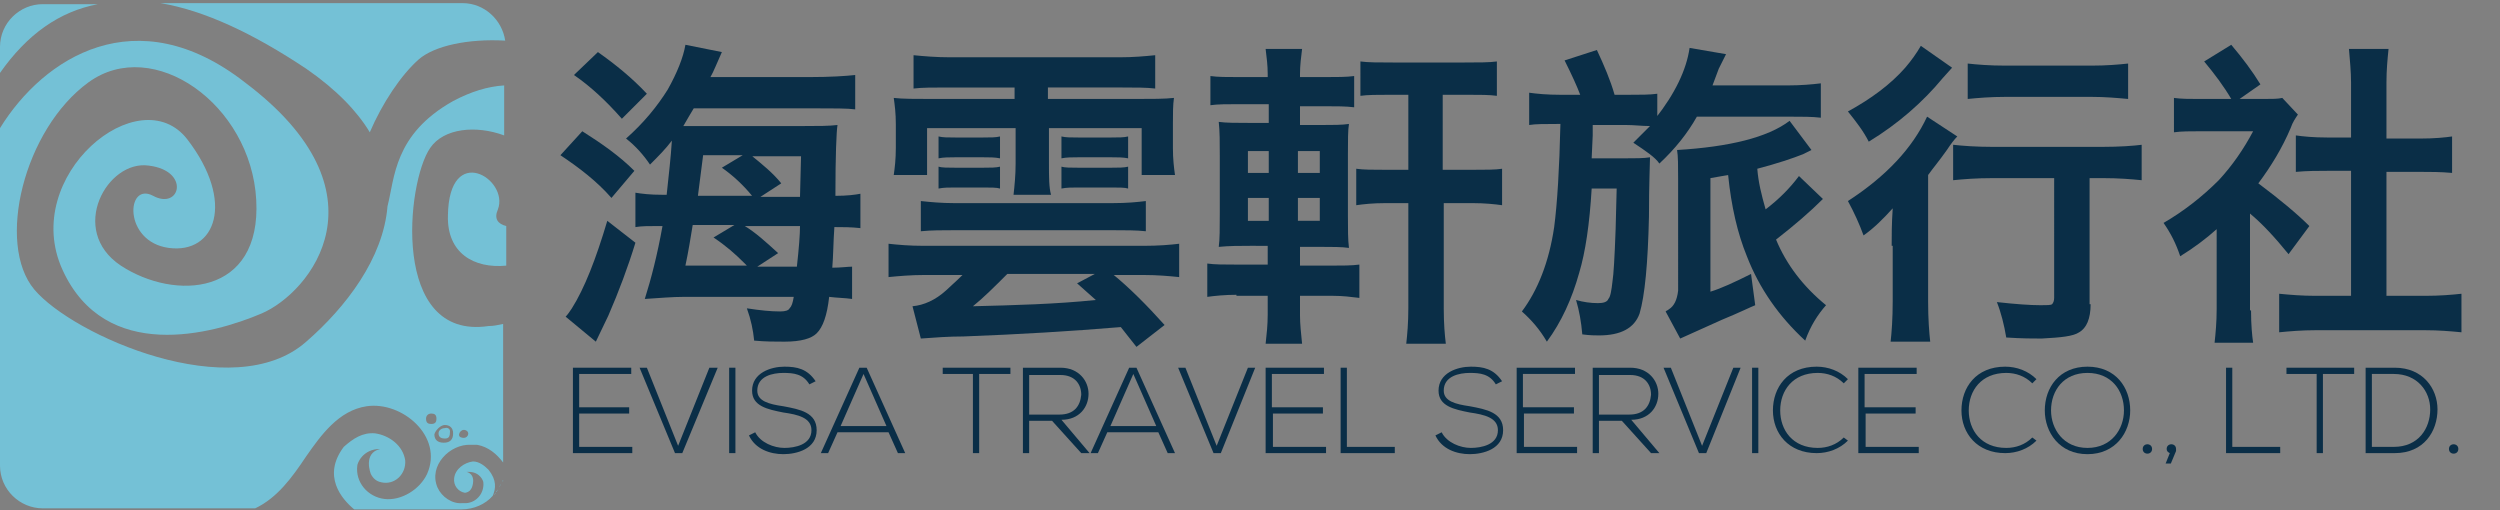<?xml version="1.0" encoding="utf-8"?>
<!-- Generator: Adobe Illustrator 25.3.1, SVG Export Plug-In . SVG Version: 6.00 Build 0)  -->
<svg version="1.1" id="圖層_1" xmlns="http://www.w3.org/2000/svg" xmlns:xlink="http://www.w3.org/1999/xlink" x="0px" y="0px"
	 viewBox="0 0 240 49" style="enable-background:new 0 0 240 49;" xml:space="preserve">
<rect x="0" y="0" width="240" height="49" fill="#808080" stroke="none"/>
<style type="text/css">
	.st0{fill:#74C1D6;}
	.st1{fill:#FFFFFF;}
	.st2{fill:none;stroke:#63B7B3;stroke-miterlimit:10;}
	.st3{fill:#0A2E47;}
</style>
<g>
	<g>
		<g>
			<path class="st0" d="M1425.9-189.5h-291c-16.5,0-30-13.5-30-30v-291c0-16.5,13.5-30,30-30h291c16.5,0,30,13.5,30,30v291
				C1455.9-203,1442.4-189.5,1425.9-189.5z"/>
			<path class="st1" d="M1420.2-242.6c0.1,4.4-2.2,6.8-6.3,6.9c-4,0-6.5-2.1-6.5-5.5c0-3.5,3.3-6.9,6.7-7
				C1417.4-248.3,1420.1-245.8,1420.2-242.6z M1417.5-243c0-1.4-1.3-2.6-3.3-2.4c-2.1,0.3-4.1,1.6-4.3,3.9c-0.2,2.4,1.7,3.1,3.8,3.2
				C1416.4-238.2,1417.5-239.7,1417.5-243z"/>
			<path class="st1" d="M1408.2-251.8c-0.2,1.8-1,3.6-3.7,3.4c-2.2-0.1-3.7-1.1-3.7-3.5c0.1-2.4,1.3-3.8,3.8-3.8
				C1406.9-255.7,1408.3-254.7,1408.2-251.8z"/>
			<path class="st1" d="M1428.6-244.2c-3.9-1.7-6.4,4.4-2.6,5.3C1429.8-238,1432.5-242.6,1428.6-244.2z"/>
			<path class="st2" d="M1319.5-205.4C1319.5-205.4,1319.5-205.5,1319.5-205.4C1319.5-205.4,1319.5-205.4,1319.5-205.4
				C1319.5-205.4,1319.5-205.4,1319.5-205.4z"/>
			<path class="st1" d="M1415.4-393.2c1.4-51.8,42.8-25.7,35.1-4.4c-2.3,6.3,0.5,10.3,5.4,11.9v-62.7c-19-7.2-41.6-4.9-51.1,8.8
				c-16.5,23.8-27.1,133.5,40.8,123.4c3.4-0.5,6.9-1.1,10.3-1.8v-40.6C1433.6-356.4,1414.7-367.5,1415.4-393.2z"/>
			<path class="st1" d="M1455.6-514.8c-25.9-1.2-49.1,3.7-59.8,13c-12.3,10.7-25.1,30.6-33.8,50.6c-9-14.8-23.3-29.5-44.2-43.6
				c-36.8-24.8-70.8-40.4-101.2-45.6h-43.6c-26.5,5.3-49.4,21.1-68.1,48.3v38c30.4-49.3,94.6-90.4,171.4-33
				c102.3,76.5,45.7,146.6,11.8,160.8c-33.9,14.2-108.4,34.4-138.3-30.5c-29.9-65,53.4-134.3,86.7-90.6
				c33.2,43.7,18.9,79.6-13.3,75.4c-32.3-4.3-30.1-45.7-10.9-35.9c19.2,9.8,26-17.1-2.6-21c-28.6-4-56.7,44.9-19.5,69.6
				c37.1,24.8,97.6,21.1,93.8-45.4c-3.8-66.4-71.6-113.9-116.7-81.4c-45.2,32.5-64.8,111.8-37.9,143.8c26.9,32,138.3,81.1,189,36.4
				c27.3-24,53.2-57.8,56.3-94.1c4.6-19.1,4-49.6,46.3-72.6c11.9-6.5,23.8-9.9,35.1-10.9v-26.7
				C1455.9-511.9,1455.8-513.4,1455.6-514.8z"/>
			<path class="st1" d="M1344.4-232.9L1344.4-232.9c6-5.7,13.1-10.4,21.6-9.6c9.9,0.9,19.7,8.2,21,18.5c1.2,9.4-6.9,17.6-16.5,15.4
				c-4.2-1-6.1-3.1-7.5-5.7c0,0-6.1-14.3,6.3-17.4c-12.7,0-16.1,10.7-16.3,11.9c-1.5,11.7,7.5,21.7,19,23.3
				c11.9,1.6,24.8-6.4,29.7-17.1c11.7-25.6-17.1-50.6-41.6-46.8c-19.2,2.9-31.5,20.3-41.9,35.1c-10.4,14.8-20,28.7-35.5,35.9h68.7
				C1343-196.4,1328.9-212.4,1344.4-232.9z M1319.5-205.4C1319.5-205.4,1319.5-205.4,1319.5-205.4
				C1319.5-205.4,1319.5-205.4,1319.5-205.4C1319.5-205.5,1319.5-205.4,1319.5-205.4z"/>
			<path class="st1" d="M1437.6-234.7c-1.4-0.2-2.8-0.3-4.2-0.2c-14.4-0.6-30,14.3-23.2,29.5c2.9,6.4,10.2,11.3,17.2,10.8
				c1,0.1,2,0.1,3-0.1c7-1,12.5-7.2,11.6-14.6c-0.1-0.8-2.5-7.4-10.2-7.4c0,0,0.1,0,0.1,0c-0.6-0.1-1.2-0.1-1.8-0.1
				c7.6,2,3.8,10.9,3.8,10.9c-0.8,1.6-2,3-4.6,3.6c-0.3,0.1-0.6,0.1-0.9,0.2c-4.5-0.6-7.8-4.9-7.1-9.8c0.8-6.5,6.8-11,12.8-11.6
				c0,0,0.1,0,0.1,0c4.3,0.4,7.9,2.9,11.1,6l0,0c5.3,7.2,4.9,13.5,2.7,18.4c5-5.4,8-12.5,8-20.3v-3.2
				C1451-228.6,1445.2-233.5,1437.6-234.7z"/>
		</g>
		<g>
			<path class="st3" d="M1509.5-451.7c13.8,8.4,25.8,17.6,36.1,27.9l-15.9,18.1c-10.4-11.2-22.2-21-35.4-29.4L1509.5-451.7z
				 M1546.2-374.6c-5.2,17-11.6,34-19.1,51l-8.7,18.1l-20.9-17.5c1.4-1.4,2.8-3.5,4.1-6c8.7-14,17-34.2,24.8-60.7L1546.2-374.6z
				 M1520.1-507.4c12.5,8.5,23.8,18.1,34.1,28.7l-17.2,17.7c-10.9-12.4-22-22.5-33.5-30.2L1520.1-507.4z M1587.1-468.3
				c-1.9,3.5-4.3,7.5-7.4,12.1l13,0.2h70.6c9.6,0,17.2-0.2,22.8-0.6c-0.6,4.3-1.2,20.7-1.7,49.2c7.7-0.1,13.4-0.6,17.2-1.3v23.5
				c-6.4-0.7-12.3-1.1-17.8-1.1c-0.4,9.9-1,19.4-1.7,28.5c6.1-0.3,10.6-0.6,13.7-1.1v22.7c-5.1-0.6-10.3-1-15.6-1.3
				c-1.3,12.7-4.1,21.2-8.5,25.5c-3.8,3.9-11.2,5.8-22.2,5.8c-6.2,0-13.3-0.4-21.1-1.1c-0.6-7.2-2.2-14.8-5-22.7
				c9.1,1.4,16.9,2.2,23.3,2.4c3.3,0,5.6-0.7,6.7-2.2c1.3-1.2,2.2-3.7,2.8-7.8h-76.7c-7.2,0-16.2,0.6-26.9,1.7
				c4.3-13.4,8.4-30.2,12.2-50.5h-3c-6.2,0-11.5,0.4-15.9,1.1v-23.5c4.2,0.9,10.4,1.3,18.5,1.3h3.9c1.7-13.7,2.8-26.1,3.3-37.4
				c-4.6,5.6-9.7,11.1-15.2,16.4c-4.5-6.8-10.1-12.7-16.7-17.9c12.3-10.9,21.9-22.2,28.7-33.7c6.8-11.8,10.9-22.2,12.4-31.3
				l25.6,4.3c-3.5,8.1-6,13.8-7.6,17.3h69.1c14.5,0,25.2-0.4,32.2-1.3v23.5c-5.4-0.6-15.1-0.9-29.1-0.9H1587.1z M1624.5-357.7
				l-2.6-2.6c-5.7-6-12.5-11.8-20.6-17.3l14.8-8.6h-28.9c-1.2,8.4-2.8,17.9-5,28.5H1624.5z M1593.4-435.7l-3.3,28.3h37.4
				c-6.5-7.8-13.5-14.4-21.1-19.9l14.3-8.4H1593.4z M1658.4-357.7c1.2-13,2-22.5,2.4-28.5h-38.5c7,4.6,14.6,10.9,23,19l-14.8,9.5
				H1658.4z M1626.6-435.7c8,6.2,15.1,12.6,21.3,19.2l-14.1,9.1h27.8l0.7-28.3H1626.6z"/>
			<path class="st3" d="M1877.4-353.2c11.6,9.6,23.6,21.5,36.1,35.4l-19.3,14.9c-4.8-6.5-8.3-11.1-10.6-13.8
				c-34.8,2.9-71.1,5-109.1,6.5c-10.3,0.3-20.3,0.9-30,1.7l-5.4-22.7c8.3-0.9,16.1-4.5,23.5-11c2.3-2.2,6.2-5.8,11.5-11H1747
				c-8.8,0-17,0.4-24.6,1.3v-22.9c6.2,0.9,14.4,1.4,24.6,1.5h152.6c10.4,0,18.6-0.5,24.6-1.5v22.9c-7.1-0.9-15.3-1.3-24.6-1.3
				H1877.4z M1832.7-474.4h60.2c12.2,0,21.2-0.3,27.2-0.9c-0.6,4.8-0.9,10.7-0.9,17.9v16.4c0,7.8,0.5,14,1.5,18.8h-23.3v-32.4h-64.8
				v24.6c0,9.5,0.4,16.7,1.1,21.6h-25.9c0.7-6.3,1.2-13.5,1.3-21.6v-24.6h-61.3v32.4h-23.3c0.9-4.8,1.4-11,1.5-18.8v-16.4
				c0-6.9-0.4-12.9-1.1-17.9c6.1,0.6,15.2,0.9,27.4,0.9h56.7v-8.2H1762c-9.4,0-17.1,0.3-23,0.9v-22.9c7.4,0.9,15.7,1.3,25,1.3h118
				c9.4,0,17.7-0.4,24.8-1.3v22.9c-5.9-0.6-13.5-0.9-22.8-0.9h-51.3V-474.4z M1744.6-403.5c6.7,0.9,14.5,1.3,23.5,1.3h109.8
				c9.9,0,17.5-0.4,22.8-1.3v21.2c-6.8-0.4-14.4-0.6-22.8-0.6h-109.8c-7.8,0-15.6,0.2-23.5,0.6V-403.5z M1757.2-448.2
				c2.9,0.4,6.7,0.7,11.5,0.9h19.6c4.8,0,8.6-0.3,11.5-0.9v15.5c-3.6-0.4-7.5-0.6-11.5-0.6h-19.6c-4.2,0-8,0.2-11.5,0.6V-448.2z
				 M1757.2-427.5c2.3,0.4,6.2,0.6,11.5,0.6h19.6c4.9,0,8.8-0.2,11.5-0.6v15.3c-2.3-0.4-6.2-0.6-11.5-0.6h-19.6
				c-4.2,0-8,0.2-11.5,0.6V-427.5z M1804.6-353.2c-8.6,8.9-16.5,16.3-23.9,22.2c29-0.4,57.5-1.8,85.6-4.1l-13.3-11.9l12-6.3H1804.6z
				 M1842.7-448.2c2.9,0.4,6.7,0.7,11.5,0.9h22.8c5.2,0,9-0.3,11.3-0.9v15.5c-3.6-0.4-7.4-0.6-11.3-0.6h-22.8c-4.2,0-8,0.2-11.5,0.6
				V-448.2z M1842.7-427.5c2.3,0.4,6.2,0.6,11.5,0.6h22.8c4.8,0,8.5-0.2,11.3-0.6v15.3c-2.5-0.4-6.2-0.6-11.3-0.6h-22.8
				c-4.2,0-8,0.2-11.5,0.6V-427.5z"/>
			<path class="st3" d="M1964.2-338.1c-8.1,0-14.9,0.4-20.2,1.3v-23.1c4.9,0.7,11.7,1.1,20.2,1.1h21.5v-13h-12.6
				c-7.2,0-14.6,0.2-22,0.6c0.6-4.8,0.9-12.7,0.9-23.8v-38.9c0-9.6-0.3-17.5-0.9-23.5c5.2,0.6,12.4,0.9,21.5,1.1h13v-13.2h-19.8
				c-8.4,0-15.1,0.4-20.2,1.1v-22.2c5.1,0.7,11.8,1.1,20.2,1.1h19.8v-2.4c0-5.6-0.6-11.4-1.7-17.5h25c-0.9,5.9-1.3,11.7-1.3,17.5
				v2.4h17.2c8.3,0,15-0.4,20.2-1.1v22c-5.8-0.6-12.5-0.9-20.2-0.9h-17.2v13.2h15.4c7.8,0,14.1-0.2,18.7-0.6
				c-0.4,4.6-0.7,11.8-0.7,21.6v41.2c0,10.1,0.2,17.7,0.7,22.9c-4.9-0.4-11.5-0.6-19.8-0.6h-14.3v13h21.1c8.1,0,14.8-0.3,20.2-0.9
				v22.9c-5.5-0.7-11.6-1.2-18.3-1.3h-23v13.6c0,6,0.4,12.5,1.3,19.4h-25c1-6.3,1.6-13.1,1.7-20.3v-12.7H1964.2z M1986.5-438.3
				h-14.8v15.1h14.8V-438.3z M1986.5-405.7h-14.8v16h14.8V-405.7z M2006.7-423.2h15v-15.1h-15V-423.2z M2006.7-389.7h15v-16h-15
				V-389.7z M2108-424.9h20.4c8.8,0,15.6-0.4,20.2-1.1v25.3c-5.2-0.7-12-1.2-20.2-1.3H2108v73.4c0,10.5,0.5,18.8,1.5,24.8h-27.2
				c0.9-6.2,1.3-14.5,1.3-24.8V-402h-16.1c-8.4,0-15.1,0.4-20.2,1.3V-426c4.9,0.7,11.7,1.1,20.2,1.1h16.1v-52.3h-12.8
				c-8.6,0-15.4,0.4-20.4,1.1v-24.2c5.4,0.7,12.9,1.1,22.6,1.1h50c9.6,0,17.1-0.4,22.6-1.1v24.2c-5.1-0.7-11.9-1.1-20.4-1.1H2108
				V-424.9z"/>
			<path class="st3" d="M2254.5-460.5c13.8-17.3,21.7-33.7,23.7-49.2l25.2,4.5l-4.3,9.5l-4.3,11.2h51.9c9.6,0,17.3-0.5,23.3-1.5v24
				c-5.5-0.6-12.8-0.9-21.7-0.9h-64.8c-6.8,11.5-15.4,22.5-25.9,32.8c-3.2-4-9.3-8.8-18.3-14.3c4.5-4.2,8.3-8,11.3-11.4
				c-5.7-0.3-11.2-0.4-16.5-0.4h-23.3v7.1l-0.7,16.2h22.2c7.8,0,13.8-0.2,17.8-0.6c-0.3,4.2-0.6,18-0.9,41.5
				c-0.4,32.8-2.6,55.2-6.5,67.2c-3.5,10.2-12.9,15.3-28.3,15.1c-2.5,0-6.4-0.2-11.7-0.6c-0.4-8.5-2-16.4-4.6-23.8
				c5.1,1.4,10.1,2.2,15.2,2.2c3.8,0,6.2-0.9,7.2-2.6c1.2-1.6,2.2-5.8,3-12.5c0.6-4.3,1.4-16.3,2.4-35.8l0.7-28.5h-17.6
				c-1.5,24.8-4.3,44.4-8.5,59c-5.1,18.1-12.5,34-22.2,47.5c-5.1-8.4-10.9-15.3-17.4-20.9c11-14.5,18.5-34.1,22.4-58.7
				c2.5-17,3.9-40.8,4.3-71.5h-2.4c-8.7,0-15.2,0.4-19.6,1.1v-24c4.8,0.9,12,1.3,21.7,1.3h13.7c-1.9-5.9-5.4-13.8-10.6-23.8
				l22.2-7.6c5.2,10.7,9.3,21.1,12.4,31.3h9.1c8.7,0,15.4-0.4,20.2-1.1V-460.5z M2363.2-438.9l-5.4,2.6c-7.5,3.2-18.1,6.6-31.7,10.4
				c0.9,9.1,2.7,18.4,5.4,28.1c9.1-6.9,17-14.7,23.5-23.3l16.7,16c-8.4,8.9-19.3,18.4-32.6,28.5c7.5,17.4,19.1,32.7,34.6,45.8
				c-5.7,6.5-10.5,14.7-14.6,24.6c-18-16.7-31.6-36.3-40.9-58.7c-6.2-16-10.6-34.8-13.3-56.6l-12.6,2.4v78.4
				c7.4-2.4,16.7-6.5,28-12.3l2.6,21.6c-3.3,1.7-10.9,5.2-22.8,10.4l-28.9,12.7l-10.2-18.8c1-0.4,1.7-0.9,2.2-1.5
				c3.8-2,5.9-6.3,6.3-13v-76.9c0-9.1-0.3-15.8-0.9-20.3c36.5-2,62.7-8.7,78.5-20.1L2363.2-438.9z"/>
			<path class="st3" d="M2419.3-372.2c0-6.3,0.1-14.9,0.4-25.7c-6.2,7.3-13,13.6-20.2,18.8c-2.6-8.1-6.3-16-11.1-23.8
				c26.8-17.3,45.1-36.7,54.8-58.3l20.9,13.8c-2,2.2-4.5,5.4-7.4,9.7c-4.8,6.9-9.1,12.6-12.8,17.1v87.2c0,11.8,0.5,21.1,1.5,27.9
				h-27.6c1-6.3,1.5-15.7,1.5-28.1V-372.2z M2460.8-495.9l-6.7,7.6c-14.1,16.8-31.1,31.6-51.1,44.3c-3.8-7.2-8.5-14.1-14.1-20.7
				c16.1-8.6,29.3-18.8,39.8-30.4c4.5-5.3,8-10.4,10.6-15.3L2460.8-495.9z M2557.5-331.8c0,9.9-2.5,16.5-7.6,19.7
				c-4.5,2.6-13.1,4-25.9,4.1c-5.7,0-13.8-0.2-24.6-0.6c-1.2-8.9-3.3-17.2-6.5-24.8c12.7,1.6,23,2.4,30.6,2.4c4.5,0,7.2-0.3,8-0.9
				c1-0.6,1.6-2,1.7-4.3v-83.4h-42.6c-11.3,0-20.4,0.4-27.4,1.3v-24.8c6.7,0.9,15.8,1.3,27.4,1.3h75.6c12.3,0,21.4-0.4,27.2-1.3
				v24.8c-7.2-0.9-16.1-1.3-26.5-1.3h-9.6V-331.8z M2472.3-499.4c6.2,0.9,14.9,1.3,26.1,1.3h60c10.3,0,18.8-0.4,25.4-1.3v24.6
				c-7.7-0.9-16-1.4-25-1.5h-60.4c-10,0-18.7,0.5-26.1,1.5V-499.4z"/>
			<path class="st3" d="M2668.5-327.5c0,9.8,0.4,17.3,1.3,22.5h-26.9c0.9-6.6,1.4-14.3,1.5-23.1v-55.5c-7.2,6.5-15.6,12.8-25,19
				c-2.6-8.3-6.4-16.1-11.3-23.1c14.1-7.9,26.9-17.9,38.5-29.8c9.4-10.1,17.4-21.5,23.9-34.1h-35.9c-7.2,0-13.6,0.3-19.1,0.9v-24.4
				c4.9,0.6,10.8,0.9,17.6,0.9h22.2c-5.2-8.9-11.5-17.6-18.9-25.9l18.7-11.7c8.1,9.1,14.8,18.3,20,27.6l-13.9,9.9h16.7
				c5.7,0,9.9-0.2,12.8-0.6l10.9,11.4c-1.6,2.3-3.3,5.4-5.2,9.3c-6.1,13.7-13.5,26.4-22.4,38.2c14.8,10.9,26.7,20.9,35.6,30
				l-14.3,19.9c-9.1-11.4-18-20.9-26.7-28.5V-327.5z M2786.5-447.1c9.4,0,16.7-0.4,21.7-1.3v25.1c-7.8-0.7-15.1-1.1-21.7-1.1h-23.7
				v86.4h26.7c10.1,0,18.6-0.4,25.4-1.3v26.8c-7.2-1-15.7-1.5-25.4-1.5h-76.1c-9.6,0-18,0.5-25.2,1.5v-26.8
				c7.1,0.9,15.6,1.3,25.6,1.3h24.3v-86.4h-16.7c-6.7,0-13.9,0.4-21.7,1.1v-25.1c5.4,0.7,12.6,1.2,21.7,1.3h16.7v-39.1
				c0-7.2-0.5-14.8-1.5-22.9h27.8c-1,6.9-1.6,14.5-1.7,22.9v39.1H2786.5z"/>
		</g>
	</g>
	<g>
		<path class="st3" d="M1507.4-260.4h34.5v4.1h-34.5v23.3h37.2v4.4h-41.7v-59h40.7v4.3h-36.2V-260.4z"/>
		<path class="st3" d="M1603.5-287.6l-24.2,59.2h-4.9l-24.2-59.2h4.9l21.8,54l21.8-54H1603.5z"/>
		<path class="st3" d="M1611.4-228.6v-59h4.5v59H1611.4z"/>
		<path class="st3" d="M1667.1-276.2c-4.3-6.9-11.2-7.9-17.8-8c-6.9,0-17.8,2.5-17.8,12c0,7.5,8.1,9.3,18,11.1
			c11.4,2.2,23.2,4.2,23.2,17c-0.1,13.3-13.5,16.5-23.3,16.5c-9.2,0-19.6-3.8-24.2-12.8l4-2c3.6,7.2,12.9,10.7,20.1,10.7
			c7.2,0,18.8-2,18.8-12.5c0.1-8.9-9.7-10.8-19.4-12.6c-10.8-2.1-21.8-4.3-21.8-15.2c-0.3-12.5,12.7-16.4,22.4-16.4
			c8.4,0,15.7,1.3,21.6,10L1667.1-276.2z"/>
		<path class="st3" d="M1729-228.6l-6.5-14.5h-35.2l-6.4,14.5h-4.9l26.4-59h5l26.4,59H1729z M1720.8-247.3l-15.8-35.9l-15.8,35.9
			H1720.8z"/>
		<path class="st3" d="M1780.5-283.5h-21.3v-4h47.1v4H1785v54.9h-4.5V-283.5z"/>
		<path class="st3" d="M1862-228.6h-6l-20.4-22.3h-16.1v22.3h-4.5v-59c8.7,0,17.3,0,25.9,0c12.8,0,19.3,9.2,19.4,18.4
			c0.1,9.6-6.2,18-19.1,18L1862-228.6z M1819.6-255.2h20.9c10.3,0,14.8-5.8,14.9-14.1c0.1-6.9-4.6-14.1-14.4-14.1h-21.4V-255.2z"/>
		<path class="st3" d="M1916.5-228.6l-6.5-14.5h-35.2l-6.4,14.5h-4.9l26.4-59h5l26.4,59H1916.5z M1908.2-247.3l-15.8-35.9
			l-15.8,35.9H1908.2z"/>
		<path class="st3" d="M1976.9-287.6l-24.2,59.2h-4.9l-24.2-59.2h4.9l21.8,54l21.8-54H1976.9z"/>
		<path class="st3" d="M1989.2-260.4h34.5v4.1h-34.5v23.3h37.2v4.4h-41.7v-59h40.7v4.3h-36.2V-260.4z"/>
		<path class="st3" d="M2041-287.6v54.7h33.2v4.3h-37.7v-59H2041z"/>
		<path class="st3" d="M2144.1-276.2c-4.3-6.9-11.2-7.9-17.8-8c-6.9,0-17.8,2.5-17.8,12c0,7.5,8.1,9.3,18,11.1
			c11.4,2.2,23.1,4.2,23.1,17c-0.1,13.3-13.5,16.5-23.3,16.5c-9.2,0-19.6-3.8-24.2-12.8l4-2c3.6,7.2,12.9,10.7,20.1,10.7
			c7.2,0,18.8-2,18.8-12.5c0.1-8.9-9.7-10.8-19.4-12.6c-10.8-2.1-21.8-4.3-21.8-15.2c-0.3-12.5,12.7-16.4,22.4-16.4
			c8.4,0,15.7,1.3,21.6,10L2144.1-276.2z"/>
		<path class="st3" d="M2163.6-260.4h34.5v4.1h-34.5v23.3h37.2v4.4h-41.7v-59h40.7v4.3h-36.2V-260.4z"/>
		<path class="st3" d="M2257.9-228.6h-6l-20.4-22.3h-16.1v22.3h-4.5v-59c8.7,0,17.3,0,25.9,0c12.8,0,19.3,9.2,19.4,18.4
			c0.1,9.6-6.2,18-19.1,18L2257.9-228.6z M2215.5-255.2h20.9c10.3,0,14.8-5.8,14.9-14.1c0.1-6.9-4.6-14.1-14.4-14.1h-21.4V-255.2z"
			/>
		<path class="st3" d="M2314.4-287.6l-24.2,59.2h-4.9l-24.2-59.2h4.9l21.8,54l21.8-54H2314.4z"/>
		<path class="st3" d="M2322.3-228.6v-59h4.5v59H2322.3z"/>
		<path class="st3" d="M2388.4-236.8c-5.9,5.9-13.7,8.9-21.5,8.9c-19.9,0-30.2-13.9-30.3-29.9c-0.2-15.8,10.1-30.5,30.3-30.5
			c7.7,0,15.6,3,21.5,8.9l-3.1,2.7c-5.1-5.1-11.7-7.5-18.4-7.5c-17.2,0-26,12.1-25.9,26.3c0.2,13.8,8.9,25.8,25.9,25.8
			c6.7,0,13.4-2.5,18.4-7.5L2388.4-236.8z"/>
		<path class="st3" d="M2400.9-260.4h34.5v4.1h-34.5v23.3h37.2v4.4h-41.7v-59h40.7v4.3h-36.2V-260.4z"/>
		<path class="st3" d="M2519.9-236.8c-5.9,5.9-13.7,8.9-21.5,8.9c-19.9,0-30.2-13.9-30.3-29.9c-0.2-15.8,10.1-30.5,30.3-30.5
			c7.7,0,15.6,3,21.5,8.9l-3.1,2.7c-5.1-5.1-11.7-7.5-18.4-7.5c-17.2,0-26,12.1-25.9,26.3c0.2,13.8,8.9,25.8,25.9,25.8
			c6.7,0,13.4-2.5,18.4-7.5L2519.9-236.8z"/>
		<path class="st3" d="M2584.8-258c-0.1,15.5-9.9,30.4-29.7,30.4c-19.8,0-29.7-15-29.7-30.6c0-15.9,9.8-30.4,29.7-30.4
			S2584.9-274,2584.8-258z M2529.9-258.1c0.1,13.3,8.5,26.3,25.3,26.3c16.8,0,25.3-13,25.3-26.3c0-13.7-8.4-26.2-25.3-26.2
			C2538.2-284.3,2529.8-272,2529.9-258.1z"/>
		<path class="st3" d="M2599.9-231.1c0,4.4-6.7,4.4-6.7,0C2593.2-235.5,2599.9-235.5,2599.9-231.1z"/>
		<path class="st3" d="M2616.7-231.1c0,0.5-0.1,0.9-0.3,1.4l-3.4,8.6h-3.6l2.6-7c-1.1-0.4-2-1.4-2-3
			C2610.1-235.5,2616.7-235.5,2616.7-231.1z"/>
		<path class="st3" d="M2656-287.6v54.7h33.2v4.3h-37.7v-59H2656z"/>
		<path class="st3" d="M2714.6-283.5h-21.3v-4h47.1v4h-21.3v54.9h-4.5V-283.5z"/>
		<path class="st3" d="M2798.4-258.8c0.3,15-9.3,30.2-29.9,30.2c-6.7,0-13.3,0-20,0v-59c6.7,0,13.3,0,20,0
			C2788.5-287.6,2798.1-273.3,2798.4-258.8z M2753.1-283.3v50.3h15.4c17.5,0,25.6-13.2,25.3-25.8c-0.3-12.3-8.3-24.5-25.3-24.5
			H2753.1z"/>
		<path class="st3" d="M2813-231.1c0,4.4-6.7,4.4-6.7,0C2806.3-235.5,2813-235.5,2813-231.1z"/>
	</g>
</g>
<g>
	<g>
		<path class="st0" d="M47.7,47.1c0,0-0.1,0.1-0.1,0.1C47.7,47.2,47.7,47.2,47.7,47.1z"/>
		<path class="st0" d="M48.2,46.3c0,0,0,0.1,0,0.1C48.2,46.4,48.2,46.3,48.2,46.3z"/>
		<path class="st0" d="M47.9,46.8c0,0,0,0.1-0.1,0.1C47.9,46.9,47.9,46.8,47.9,46.8z"/>
		<path class="st0" d="M48,46.6c0,0,0,0.1-0.1,0.1C48,46.7,48,46.7,48,46.6z"/>
		<path class="st0" d="M48.1,46.5c0,0,0,0.1-0.1,0.1C48.1,46.5,48.1,46.5,48.1,46.5z"/>
		<path class="st0" d="M9.4,0.4H4.1C1.9,0.4,0,2.2,0,4.5v2.5C2.6,3.3,5.7,1.1,9.4,0.4z"/>
		<path class="st0" d="M47.6,47.3c0,0-0.1,0.1-0.1,0.1C47.6,47.4,47.6,47.3,47.6,47.3z"/>
		<path class="st0" d="M35.5,12.7c1.2-2.8,3-5.5,4.7-7c1.5-1.3,4.7-2,8.3-1.8c-0.3-2-2-3.6-4.1-3.6H15.4c4.2,0.7,8.9,2.9,14,6.3
			C32.3,8.6,34.3,10.7,35.5,12.7z"/>
		<path class="st0" d="M48.5,4.2c0,0.1,0,0.2,0,0.3C48.5,4.4,48.5,4.3,48.5,4.2z"/>
		<path class="st0" d="M48.5,3.9c0,0.1,0,0.2,0,0.3C48.5,4.1,48.5,4,48.5,3.9z"/>
		<path class="st0" d="M47.5,47.4c0,0-0.1,0.1-0.1,0.1C47.4,47.5,47.5,47.5,47.5,47.4z"/>
		<path class="st0" d="M48.3,46.1c0,0,0,0.1,0,0.1C48.2,46.2,48.2,46.2,48.3,46.1z"/>
		<path class="st0" d="M47.8,47c0,0-0.1,0.1-0.1,0.1C47.8,47.1,47.8,47,47.8,47z"/>
		<path class="st0" d="M47.8,20.1c1.1-2.9-4.7-6.5-4.8,0.6c-0.1,3.6,2.5,5.1,5.6,4.8v-3.8C47.8,21.5,47.4,21,47.8,20.1z"/>
		<path class="st0" d="M42.7,42.1c0.4,0,0.5-0.2,0.5-0.7c0-0.2-0.2-0.4-0.5-0.3c-0.3,0-0.6,0.2-0.6,0.5C42.1,42,42.4,42.1,42.7,42.1
			z"/>
		<path class="st0" d="M29.7,46.7C29.7,46.7,29.7,46.7,29.7,46.7C29.7,46.7,29.7,46.7,29.7,46.7C29.7,46.7,29.7,46.7,29.7,46.7z"/>
		<path class="st0" d="M48.3,45.9c0,0,0,0.1,0,0.1C48.3,46,48.3,46,48.3,45.9z"/>
		<path class="st0" d="M48.5,44.9C48.5,45,48.5,45,48.5,44.9C48.5,45,48.5,45,48.5,44.9z"/>
		<path class="st0" d="M37.2,19.8c-0.4,5-4,9.7-7.8,13c-7,6.2-22.4-0.6-26.1-5c-3.7-4.4-1-15.4,5.2-19.9c6.2-4.5,15.6,2.1,16.1,11.3
			c0.5,9.2-7.8,9.7-13,6.3c-5.1-3.4-1.3-10.2,2.7-9.6c4,0.5,3,4.3,0.4,2.9c-2.6-1.4-2.9,4.4,1.5,5c4.5,0.6,6.4-4.4,1.8-10.4
			c-4.6-6-16.1,3.5-12,12.5c4.1,9,14.4,6.2,19.1,4.2c4.7-2,12.5-11.6-1.6-22.2C13.1-0.2,4.2,5.5,0,12.3v32.4c0,2.3,1.9,4.1,4.1,4.1
			h20.4c2.1-1,3.5-2.9,4.9-5c1.4-2,3.1-4.4,5.8-4.8c3.4-0.5,7.4,2.9,5.8,6.5c-0.7,1.5-2.5,2.6-4.1,2.4c-1.6-0.2-2.8-1.6-2.6-3.2
			c0-0.2,0.5-1.6,2.2-1.6c-1.7,0.4-0.9,2.4-0.9,2.4c0.2,0.4,0.5,0.7,1,0.8c1.3,0.3,2.4-0.8,2.3-2.1c-0.2-1.4-1.5-2.4-2.9-2.6
			c-1.2-0.1-2.1,0.5-3,1.3l0,0c-2.1,2.8-0.2,5,1,6h10.3c1.2,0,2.3-0.5,3-1.3c0.3-0.7,0.4-1.5-0.4-2.5l0,0c-0.4-0.4-0.9-0.8-1.5-0.8
			c0,0,0,0,0,0c-0.8,0.1-1.7,0.7-1.8,1.6c-0.1,0.7,0.4,1.3,1,1.4c0,0,0.1,0,0.1,0c0.4-0.1,0.5-0.3,0.6-0.5c0,0,0.5-1.2-0.5-1.5
			c0.1,0,0.2,0,0.2,0c0,0,0,0,0,0c1.1,0,1.4,0.9,1.4,1c0.1,1-0.6,1.9-1.6,2c-0.1,0-0.3,0-0.4,0c-1,0.1-2-0.6-2.4-1.5
			c-0.9-2.1,1.2-4.2,3.2-4.1c0.2,0,0.4,0,0.6,0c1.1,0.2,1.9,0.9,2.5,1.7V31.1c-0.5,0.1-0.9,0.2-1.4,0.2c-9.4,1.4-7.9-13.8-5.6-17.1
			c1.3-1.9,4.4-2.2,7.1-1.2V8.2c-1.6,0.1-3.2,0.6-4.9,1.5C37.8,12.9,37.9,17.1,37.2,19.8z M44.7,41.3c0.5,0.2,0.2,0.9-0.4,0.7
			C43.8,41.9,44.2,41.1,44.7,41.3z M42.7,40.8c0.5,0,0.8,0.3,0.8,0.8c0,0.6-0.3,0.9-0.9,0.9c-0.6,0-0.9-0.3-0.9-0.8
			C41.8,41.3,42.3,40.8,42.7,40.8z M41.4,39.7c0.3,0,0.5,0.1,0.5,0.5c0,0.3-0.1,0.5-0.5,0.5c-0.3,0-0.5-0.1-0.5-0.5
			C40.9,39.9,41.1,39.7,41.4,39.7z"/>
		<path class="st0" d="M48.4,45.7c0,0,0,0.1,0,0.1C48.4,45.8,48.4,45.8,48.4,45.7z"/>
		<path class="st0" d="M48.4,45.5C48.4,45.6,48.4,45.6,48.4,45.5C48.4,45.6,48.4,45.6,48.4,45.5z"/>
		<path class="st0" d="M48.5,45.3C48.4,45.4,48.4,45.4,48.5,45.3C48.4,45.4,48.4,45.4,48.5,45.3z"/>
		<path class="st0" d="M48.5,45.1C48.5,45.2,48.5,45.2,48.5,45.1C48.5,45.2,48.5,45.2,48.5,45.1z"/>
	</g>
	<g>
		<path class="st3" d="M55.9,12.6c1.9,1.2,3.6,2.4,5,3.8L58.7,19c-1.4-1.6-3.1-2.9-4.9-4.1L55.9,12.6z M61,23.3
			c-0.7,2.3-1.6,4.7-2.6,7l-1.2,2.5l-2.9-2.4c0.2-0.2,0.4-0.5,0.6-0.8c1.2-1.9,2.3-4.7,3.4-8.4L61,23.3z M57.4,5
			c1.7,1.2,3.3,2.5,4.7,4l-2.4,2.4c-1.5-1.7-3-3.1-4.6-4.2L57.4,5z M66.6,10.4c-0.3,0.5-0.6,1-1,1.7l1.8,0h9.8c1.3,0,2.4,0,3.2-0.1
			c-0.1,0.6-0.2,2.9-0.2,6.8c1.1,0,1.9-0.1,2.4-0.2v3.3c-0.9-0.1-1.7-0.1-2.5-0.1c-0.1,1.4-0.1,2.7-0.2,3.9c0.8,0,1.5-0.1,1.9-0.1
			v3.1c-0.7-0.1-1.4-0.1-2.2-0.2c-0.2,1.8-0.6,2.9-1.2,3.5c-0.5,0.5-1.5,0.8-3.1,0.8c-0.9,0-1.8,0-2.9-0.1c-0.1-1-0.3-2-0.7-3.1
			c1.3,0.2,2.3,0.3,3.2,0.3c0.5,0,0.8-0.1,0.9-0.3c0.2-0.2,0.3-0.5,0.4-1.1H65.6c-1,0-2.2,0.1-3.7,0.2c0.6-1.9,1.2-4.2,1.7-7h-0.4
			c-0.9,0-1.6,0-2.2,0.1v-3.3c0.6,0.1,1.4,0.2,2.6,0.2H64c0.2-1.9,0.4-3.6,0.5-5.2c-0.6,0.8-1.3,1.5-2.1,2.3
			c-0.6-0.9-1.4-1.8-2.3-2.5c1.7-1.5,3-3.1,4-4.7c0.9-1.6,1.5-3.1,1.7-4.3L69.3,5c-0.5,1.1-0.8,1.9-1.1,2.4h9.5c2,0,3.5-0.1,4.4-0.2
			v3.3c-0.7-0.1-2.1-0.1-4-0.1H66.6z M71.8,25.6l-0.4-0.4c-0.8-0.8-1.7-1.6-2.9-2.4l2-1.2h-4c-0.2,1.2-0.4,2.5-0.7,3.9H71.8z
			 M67.5,14.9l-0.5,3.9h5.2c-0.9-1.1-1.9-2-2.9-2.7l2-1.2H67.5z M76.5,25.6c0.2-1.8,0.3-3.1,0.3-3.9h-5.3c1,0.6,2,1.5,3.2,2.6
			l-2,1.3H76.5z M72.1,14.9c1.1,0.9,2.1,1.7,2.9,2.7l-2,1.3h3.8l0.1-3.9H72.1z"/>
		<path class="st3" d="M106.8,26.3c1.6,1.3,3.3,3,5,4.9l-2.7,2.1c-0.7-0.9-1.2-1.5-1.5-1.9c-4.8,0.4-9.8,0.7-15.1,0.9
			c-1.4,0-2.8,0.1-4.1,0.2l-0.8-3.1c1.1-0.1,2.2-0.6,3.2-1.5c0.3-0.3,0.9-0.8,1.6-1.5h-3.7c-1.2,0-2.4,0.1-3.4,0.2v-3.2
			c0.9,0.1,2,0.2,3.4,0.2h21.1c1.4,0,2.6-0.1,3.4-0.2v3.2c-1-0.1-2.1-0.2-3.4-0.2H106.8z M100.6,9.5h8.3c1.7,0,2.9,0,3.8-0.1
			c-0.1,0.7-0.1,1.5-0.1,2.5v2.3c0,1.1,0.1,1.9,0.2,2.6h-3.2v-4.5h-8.9v3.4c0,1.3,0,2.3,0.2,3h-3.6c0.1-0.9,0.2-1.9,0.2-3v-3.4h-8.5
			v4.5h-3.2c0.1-0.7,0.2-1.5,0.2-2.6v-2.3c0-1-0.1-1.8-0.2-2.5c0.8,0.1,2.1,0.1,3.8,0.1h7.8V8.4h-6.5c-1.3,0-2.4,0-3.2,0.1V5.3
			c1,0.1,2.2,0.2,3.5,0.2h16.3c1.3,0,2.4-0.1,3.4-0.2v3.2c-0.8-0.1-1.9-0.1-3.2-0.1h-7.1V9.5z M88.4,19.3c0.9,0.1,2,0.2,3.2,0.2
			h15.2c1.4,0,2.4-0.1,3.2-0.2v2.9c-0.9-0.1-2-0.1-3.2-0.1H91.6c-1.1,0-2.2,0-3.2,0.1V19.3z M90.1,13.1c0.4,0.1,0.9,0.1,1.6,0.1h2.7
			c0.7,0,1.2,0,1.6-0.1v2.1c-0.5-0.1-1-0.1-1.6-0.1h-2.7c-0.6,0-1.1,0-1.6,0.1V13.1z M90.1,16c0.3,0.1,0.9,0.1,1.6,0.1h2.7
			c0.7,0,1.2,0,1.6-0.1v2.1c-0.3-0.1-0.9-0.1-1.6-0.1h-2.7c-0.6,0-1.1,0-1.6,0.1V16z M96.7,26.3c-1.2,1.2-2.3,2.3-3.3,3.1
			c4-0.1,7.9-0.2,11.8-0.6l-1.8-1.6l1.7-0.9H96.7z M101.9,13.1c0.4,0.1,0.9,0.1,1.6,0.1h3.2c0.7,0,1.2,0,1.6-0.1v2.1
			c-0.5-0.1-1-0.1-1.6-0.1h-3.2c-0.6,0-1.1,0-1.6,0.1V13.1z M101.9,16c0.3,0.1,0.9,0.1,1.6,0.1h3.2c0.7,0,1.2,0,1.6-0.1v2.1
			c-0.3-0.1-0.9-0.1-1.6-0.1h-3.2c-0.6,0-1.1,0-1.6,0.1V16z"/>
		<path class="st3" d="M118.7,28.3c-1.1,0-2.1,0.1-2.8,0.2v-3.2c0.7,0.1,1.6,0.1,2.8,0.1h3v-1.8H120c-1,0-2,0-3,0.1
			c0.1-0.7,0.1-1.8,0.1-3.3v-5.4c0-1.3,0-2.4-0.1-3.3c0.7,0.1,1.7,0.1,3,0.1h1.8v-1.8H119c-1.2,0-2.1,0-2.8,0.1V7.3
			c0.7,0.1,1.6,0.1,2.8,0.1h2.7V7.1c0-0.8-0.1-1.6-0.2-2.4h3.5c-0.1,0.8-0.2,1.6-0.2,2.4v0.3h2.4c1.1,0,2.1,0,2.8-0.1v3
			c-0.8-0.1-1.7-0.1-2.8-0.1h-2.4V12h2.1c1.1,0,1.9,0,2.6-0.1c-0.1,0.6-0.1,1.6-0.1,3v5.7c0,1.4,0,2.4,0.1,3.2
			c-0.7-0.1-1.6-0.1-2.7-0.1h-2v1.8h2.9c1.1,0,2.1,0,2.8-0.1v3.2c-0.8-0.1-1.6-0.2-2.5-0.2h-3.2v1.9c0,0.8,0.1,1.7,0.2,2.7h-3.5
			c0.1-0.9,0.2-1.8,0.2-2.8v-1.8H118.7z M121.8,14.5h-2v2.1h2V14.5z M121.8,19h-2v2.2h2V19z M124.6,16.6h2.1v-2.1h-2.1V16.6z
			 M124.6,21.2h2.1V19h-2.1V21.2z M138.6,16.3h2.8c1.2,0,2.2,0,2.8-0.1v3.5c-0.7-0.1-1.7-0.2-2.8-0.2h-2.8v10.1
			c0,1.5,0.1,2.6,0.2,3.4h-3.8c0.1-0.9,0.2-2,0.2-3.4V19.5H133c-1.2,0-2.1,0.1-2.8,0.2v-3.5c0.7,0.1,1.6,0.1,2.8,0.1h2.2V9.1h-1.8
			c-1.2,0-2.1,0-2.8,0.1V5.9c0.7,0.1,1.8,0.1,3.1,0.1h6.9c1.3,0,2.4,0,3.1-0.1v3.3c-0.7-0.1-1.6-0.1-2.8-0.1h-2.4V16.3z"/>
		<path class="st3" d="M158.9,11.4c1.9-2.4,3-4.7,3.3-6.8l3.5,0.6L165,6.6l-0.6,1.6h7.2c1.3,0,2.4-0.1,3.2-0.2v3.3
			c-0.8-0.1-1.8-0.1-3-0.1h-8.9c-0.9,1.6-2.1,3.1-3.6,4.5c-0.4-0.6-1.3-1.2-2.5-2c0.6-0.6,1.1-1.1,1.6-1.6c-0.8,0-1.5-0.1-2.3-0.1
			h-3.2v1l-0.1,2.2h3.1c1.1,0,1.9,0,2.5-0.1c0,0.6-0.1,2.5-0.1,5.7c-0.1,4.5-0.4,7.6-0.9,9.3c-0.5,1.4-1.8,2.1-3.9,2.1
			c-0.3,0-0.9,0-1.6-0.1c-0.1-1.2-0.3-2.3-0.6-3.3c0.7,0.2,1.4,0.3,2.1,0.3c0.5,0,0.9-0.1,1-0.4c0.2-0.2,0.3-0.8,0.4-1.7
			c0.1-0.6,0.2-2.2,0.3-5l0.1-3.9h-2.4c-0.2,3.4-0.6,6.1-1.2,8.1c-0.7,2.5-1.7,4.7-3.1,6.6c-0.7-1.2-1.5-2.1-2.4-2.9
			c1.5-2,2.6-4.7,3.1-8.1c0.3-2.3,0.5-5.6,0.6-9.9h-0.3c-1.2,0-2.1,0-2.7,0.1V8.9c0.7,0.1,1.7,0.2,3,0.2h1.9
			c-0.3-0.8-0.8-1.9-1.5-3.3l3.1-1c0.7,1.5,1.3,2.9,1.7,4.3h1.3c1.2,0,2.1,0,2.8-0.1V11.4z M173.9,14.4l-0.8,0.4
			c-1,0.4-2.5,0.9-4.4,1.4c0.1,1.3,0.4,2.5,0.8,3.9c1.3-1,2.3-2,3.2-3.2l2.3,2.2c-1.2,1.2-2.7,2.5-4.5,3.9c1,2.4,2.6,4.5,4.8,6.3
			c-0.8,0.9-1.5,2-2,3.4c-2.5-2.3-4.4-5-5.6-8.1c-0.9-2.2-1.5-4.8-1.8-7.8l-1.7,0.3V28c1-0.3,2.3-0.9,3.9-1.7l0.4,3
			c-0.5,0.2-1.5,0.7-3.2,1.4l-4,1.8l-1.4-2.6c0.1-0.1,0.2-0.1,0.3-0.2c0.5-0.3,0.8-0.9,0.9-1.8V17.2c0-1.3,0-2.2-0.1-2.8
			c5-0.3,8.7-1.2,10.8-2.8L173.9,14.4z"/>
		<path class="st3" d="M181.6,23.6c0-0.9,0-2.1,0.1-3.6c-0.9,1-1.8,1.9-2.8,2.6c-0.4-1.1-0.9-2.2-1.5-3.3c3.7-2.4,6.2-5.1,7.6-8.1
			l2.9,1.9c-0.3,0.3-0.6,0.7-1,1.3c-0.7,1-1.3,1.7-1.8,2.4V29c0,1.6,0.1,2.9,0.2,3.8h-3.8c0.1-0.9,0.2-2.2,0.2-3.9V23.6z M187.4,6.5
			l-0.9,1c-1.9,2.3-4.3,4.4-7.1,6.1c-0.5-1-1.2-1.9-2-2.9c2.2-1.2,4.1-2.6,5.5-4.2c0.6-0.7,1.1-1.4,1.5-2.1L187.4,6.5z M200.7,29.2
			c0,1.4-0.4,2.3-1.1,2.7c-0.6,0.4-1.8,0.5-3.6,0.6c-0.8,0-1.9,0-3.4-0.1c-0.2-1.2-0.5-2.4-0.9-3.4c1.8,0.2,3.2,0.3,4.2,0.3
			c0.6,0,1,0,1.1-0.1c0.1-0.1,0.2-0.3,0.2-0.6V17.1h-5.9c-1.6,0-2.8,0.1-3.8,0.2v-3.4c0.9,0.1,2.2,0.2,3.8,0.2h10.5
			c1.7,0,3-0.1,3.8-0.2v3.4c-1-0.1-2.2-0.2-3.7-0.2h-1.3V29.2z M188.9,6.1c0.9,0.1,2.1,0.2,3.6,0.2h8.3c1.4,0,2.6-0.1,3.5-0.2v3.4
			c-1.1-0.1-2.2-0.2-3.5-0.2h-8.3c-1.4,0-2.6,0.1-3.6,0.2V6.1z"/>
		<path class="st3" d="M216.1,29.8c0,1.4,0.1,2.4,0.2,3.1h-3.7c0.1-0.9,0.2-2,0.2-3.2V22c-1,0.9-2.2,1.8-3.5,2.6
			c-0.4-1.2-0.9-2.2-1.6-3.2c1.9-1.1,3.7-2.5,5.3-4.1c1.3-1.4,2.4-3,3.3-4.7h-5c-1,0-1.9,0-2.6,0.1V9.4c0.7,0.1,1.5,0.1,2.4,0.1h3.1
			c-0.7-1.2-1.6-2.4-2.6-3.6l2.6-1.6c1.1,1.3,2,2.5,2.8,3.8L215,9.5h2.3c0.8,0,1.4,0,1.8-0.1l1.5,1.6c-0.2,0.3-0.5,0.7-0.7,1.3
			c-0.8,1.9-1.9,3.7-3.1,5.3c2,1.5,3.7,2.9,4.9,4.1l-2,2.7c-1.3-1.6-2.5-2.9-3.7-3.9V29.8z M232.4,13.3c1.3,0,2.3-0.1,3-0.2v3.5
			c-1.1-0.1-2.1-0.1-3-0.1h-3.3v11.9h3.7c1.4,0,2.6-0.1,3.5-0.2v3.7c-1-0.1-2.2-0.2-3.5-0.2h-10.5c-1.3,0-2.5,0.1-3.5,0.2v-3.7
			c1,0.1,2.2,0.2,3.5,0.2h3.4V16.4h-2.3c-0.9,0-1.9,0-3,0.1v-3.5c0.7,0.1,1.7,0.2,3,0.2h2.3V7.9c0-1-0.1-2-0.2-3.2h3.8
			c-0.1,1-0.2,2-0.2,3.2v5.4H232.4z"/>
	</g>
	<g>
		<path class="st3" d="M55.6,39.1h4.8v0.6h-4.8v3.2h5.1v0.6H55v-8.2h5.6v0.6h-5V39.1z"/>
		<path class="st3" d="M68.9,35.3l-3.4,8.2h-0.7l-3.4-8.2h0.7l3,7.5l3-7.5H68.9z"/>
		<path class="st3" d="M70,43.5v-8.2h0.6v8.2H70z"/>
		<path class="st3" d="M77.7,36.9c-0.6-1-1.5-1.1-2.5-1.1c-1,0-2.5,0.3-2.5,1.7c0,1,1.1,1.3,2.5,1.5c1.6,0.3,3.2,0.6,3.2,2.3
			c0,1.8-1.9,2.3-3.2,2.3c-1.3,0-2.7-0.5-3.3-1.8l0.6-0.3c0.5,1,1.8,1.5,2.8,1.5c1,0,2.6-0.3,2.6-1.7c0-1.2-1.3-1.5-2.7-1.7
			c-1.5-0.3-3-0.6-3-2.1c0-1.7,1.8-2.3,3.1-2.3c1.2,0,2.2,0.2,3,1.4L77.7,36.9z"/>
		<path class="st3" d="M86.2,43.5l-0.9-2h-4.9l-0.9,2h-0.7l3.7-8.2h0.7l3.7,8.2H86.2z M85.1,40.9l-2.2-5l-2.2,5H85.1z"/>
		<path class="st3" d="M93.4,35.9h-2.9v-0.6h6.5v0.6H94v7.6h-0.6V35.9z"/>
		<path class="st3" d="M104.6,43.5h-0.8l-2.8-3.1h-2.2v3.1h-0.6v-8.2c1.2,0,2.4,0,3.6,0c1.8,0,2.7,1.3,2.7,2.5
			c0,1.3-0.9,2.5-2.6,2.5L104.6,43.5z M98.8,39.8h2.9c1.4,0,2-0.8,2.1-1.9c0-1-0.6-1.9-2-1.9h-3V39.8z"/>
		<path class="st3" d="M112.1,43.5l-0.9-2h-4.9l-0.9,2h-0.7l3.7-8.2h0.7l3.7,8.2H112.1z M111,40.9l-2.2-5l-2.2,5H111z"/>
		<path class="st3" d="M120.5,35.3l-3.3,8.2h-0.7l-3.4-8.2h0.7l3,7.5l3-7.5H120.5z"/>
		<path class="st3" d="M122.2,39.1h4.8v0.6h-4.8v3.2h5.1v0.6h-5.8v-8.2h5.6v0.6h-5V39.1z"/>
		<path class="st3" d="M129.3,35.3v7.6h4.6v0.6h-5.2v-8.2H129.3z"/>
		<path class="st3" d="M143.6,36.9c-0.6-1-1.5-1.1-2.5-1.1c-1,0-2.5,0.3-2.5,1.7c0,1,1.1,1.3,2.5,1.5c1.6,0.3,3.2,0.6,3.2,2.3
			c0,1.8-1.9,2.3-3.2,2.3c-1.3,0-2.7-0.5-3.3-1.8l0.6-0.3c0.5,1,1.8,1.5,2.8,1.5c1,0,2.6-0.3,2.6-1.7c0-1.2-1.3-1.5-2.7-1.7
			c-1.5-0.3-3-0.6-3-2.1c0-1.7,1.8-2.3,3.1-2.3c1.2,0,2.2,0.2,3,1.4L143.6,36.9z"/>
		<path class="st3" d="M146.3,39.1h4.8v0.6h-4.8v3.2h5.1v0.6h-5.8v-8.2h5.6v0.6h-5V39.1z"/>
		<path class="st3" d="M159.3,43.5h-0.8l-2.8-3.1h-2.2v3.1h-0.6v-8.2c1.2,0,2.4,0,3.6,0c1.8,0,2.7,1.3,2.7,2.5
			c0,1.3-0.9,2.5-2.6,2.5L159.3,43.5z M153.5,39.8h2.9c1.4,0,2-0.8,2.1-1.9c0-1-0.6-1.9-2-1.9h-3V39.8z"/>
		<path class="st3" d="M167.1,35.3l-3.3,8.2h-0.7l-3.4-8.2h0.7l3,7.5l3-7.5H167.1z"/>
		<path class="st3" d="M168.2,43.5v-8.2h0.6v8.2H168.2z"/>
		<path class="st3" d="M177.4,42.3c-0.8,0.8-1.9,1.2-3,1.2c-2.7,0-4.2-1.9-4.2-4.1c0-2.2,1.4-4.2,4.2-4.2c1.1,0,2.2,0.4,3,1.2
			l-0.4,0.4c-0.7-0.7-1.6-1-2.5-1c-2.4,0-3.6,1.7-3.6,3.6c0,1.9,1.2,3.6,3.6,3.6c0.9,0,1.8-0.3,2.5-1L177.4,42.3z"/>
		<path class="st3" d="M179.1,39.1h4.8v0.6h-4.8v3.2h5.1v0.6h-5.8v-8.2h5.6v0.6h-5V39.1z"/>
		<path class="st3" d="M195.5,42.3c-0.8,0.8-1.9,1.2-3,1.2c-2.7,0-4.2-1.9-4.2-4.1c0-2.2,1.4-4.2,4.2-4.2c1.1,0,2.2,0.4,3,1.2
			l-0.4,0.4c-0.7-0.7-1.6-1-2.5-1c-2.4,0-3.6,1.7-3.6,3.6c0,1.9,1.2,3.6,3.6,3.6c0.9,0,1.8-0.3,2.5-1L195.5,42.3z"/>
		<path class="st3" d="M204.5,39.4c0,2.1-1.4,4.2-4.1,4.2c-2.7,0-4.1-2.1-4.1-4.2c0-2.2,1.4-4.2,4.1-4.2
			C203.1,35.2,204.5,37.2,204.5,39.4z M196.9,39.4c0,1.8,1.2,3.6,3.5,3.6c2.3,0,3.5-1.8,3.5-3.6c0-1.9-1.2-3.6-3.5-3.6
			C198.1,35.8,196.9,37.5,196.9,39.4z"/>
		<path class="st3" d="M206.6,43.1c0,0.6-0.9,0.6-0.9,0C205.7,42.5,206.6,42.5,206.6,43.1z"/>
		<path class="st3" d="M208.9,43.1c0,0.1,0,0.1,0,0.2l-0.5,1.2h-0.5l0.4-1c-0.2-0.1-0.3-0.2-0.3-0.4C208,42.5,208.9,42.5,208.9,43.1
			z"/>
		<path class="st3" d="M214.3,35.3v7.6h4.6v0.6h-5.2v-8.2H214.3z"/>
		<path class="st3" d="M222.4,35.9h-2.9v-0.6h6.5v0.6H223v7.6h-0.6V35.9z"/>
		<path class="st3" d="M234,39.3c0,2.1-1.3,4.2-4.1,4.2c-0.9,0-1.8,0-2.8,0v-8.2c0.9,0,1.8,0,2.8,0C232.6,35.3,234,37.3,234,39.3z
			 M227.7,35.9v7h2.1c2.4,0,3.5-1.8,3.5-3.6c0-1.7-1.2-3.4-3.5-3.4H227.7z"/>
		<path class="st3" d="M236,43.1c0,0.6-0.9,0.6-0.9,0C235.1,42.5,236,42.5,236,43.1z"/>
	</g>
</g>
</svg>
